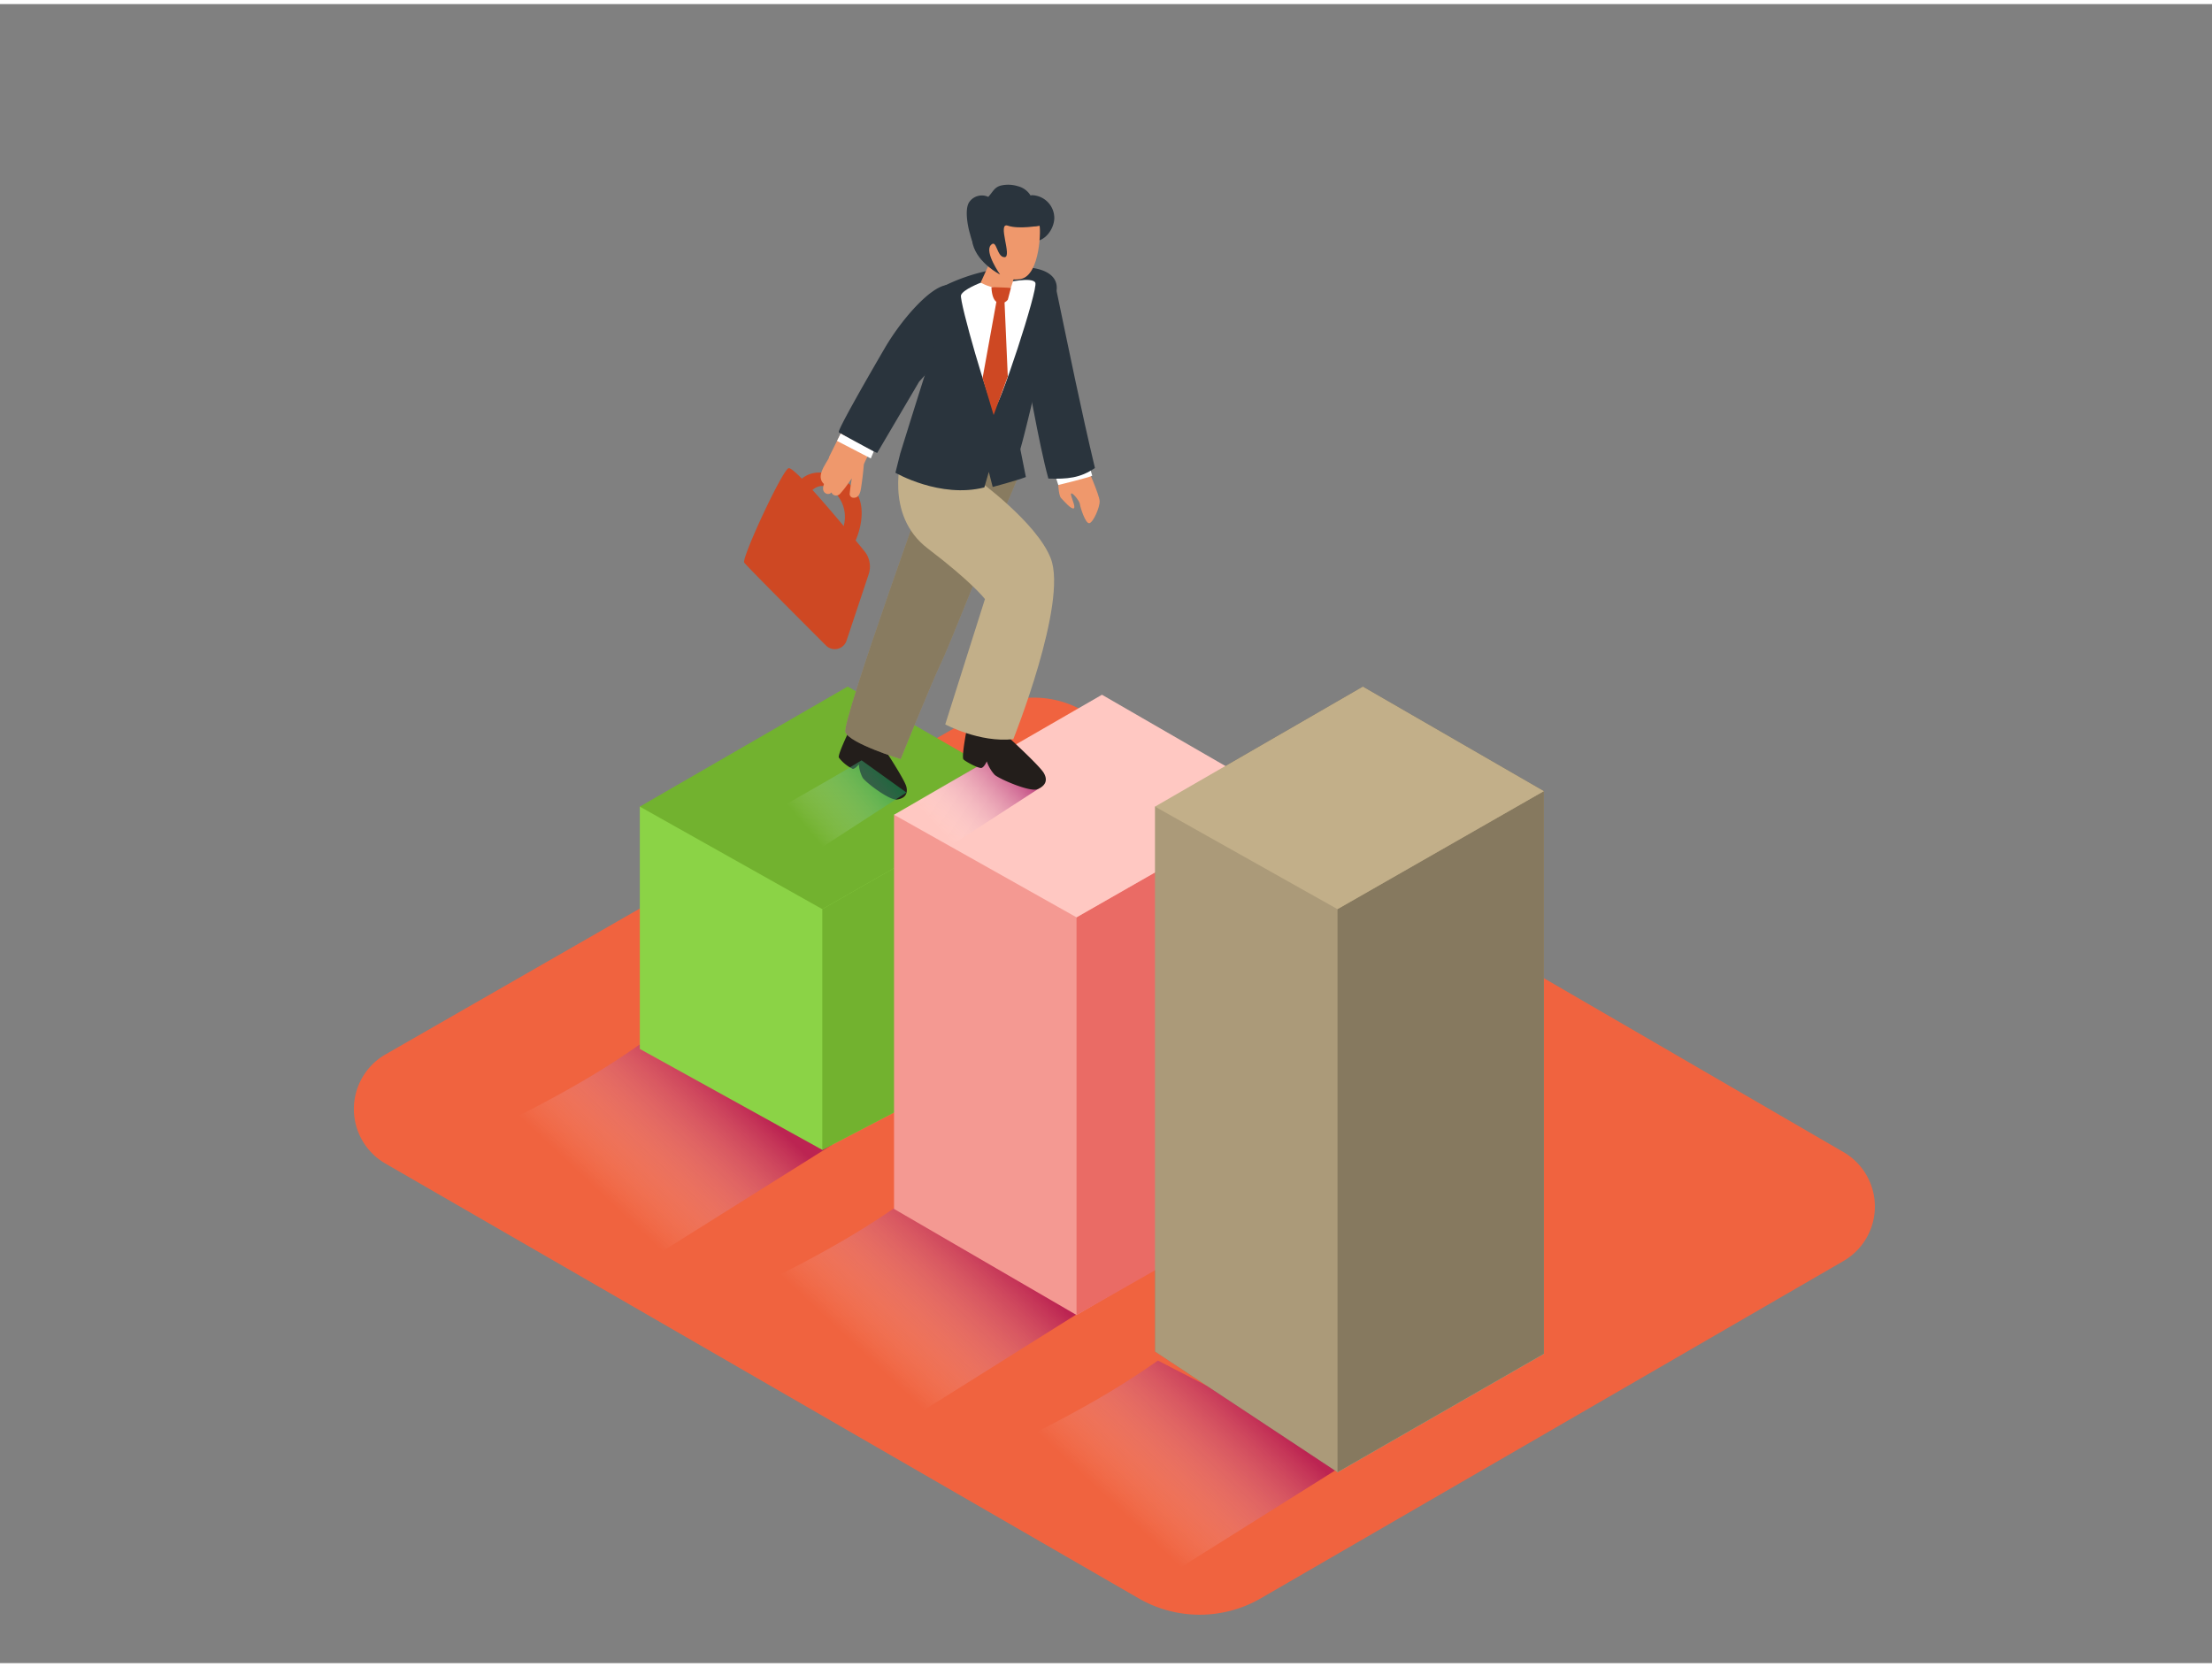 <svg xmlns="http://www.w3.org/2000/svg" xmlns:xlink="http://www.w3.org/1999/xlink" viewBox="0 0 400 300" width="406" height="306" class="illustration styles_illustrationTablet__1DWOa"><rect x="0" y="0" width="400" height="300" fill="#808080" stroke="none"/><defs><linearGradient id="linear-gradient" x1="180.67" y1="271.75" x2="159.71" y2="249.52" gradientTransform="matrix(-1, 0, 0, 1, 382.61, 0)" gradientUnits="userSpaceOnUse"><stop offset="0" stop-color="#fff" stop-opacity="0"></stop><stop offset="1" stop-color="#9e005d"></stop></linearGradient><linearGradient id="linear-gradient-2" x1="274.42" y1="214.61" x2="253.46" y2="192.39" xlink:href="#linear-gradient"></linearGradient><linearGradient id="linear-gradient-3" x1="227.12" y1="243.32" x2="206.16" y2="221.09" xlink:href="#linear-gradient"></linearGradient><linearGradient id="linear-gradient-4" x1="169.54" y1="149.05" x2="182.83" y2="136.92" gradientTransform="matrix(1, 0, 0, 1, 0, 0)" xlink:href="#linear-gradient"></linearGradient><linearGradient id="linear-gradient-5" x1="145.89" y1="149.02" x2="161.01" y2="136.39" gradientUnits="userSpaceOnUse"><stop offset="0" stop-color="#fff" stop-opacity="0"></stop><stop offset="1" stop-color="#009245"></stop></linearGradient></defs><g style="isolation: isolate;"><g id="Layer_2" data-name="Layer 2"><polyline points="208.86 145.12 208.86 243.66 241.86 265.48 279.19 244.06 279.19 142.31" opacity="0.3"></polyline><polygon points="241.86 163.66 241.86 265.48 279.19 244.06 279.19 142.31 241.86 163.66" opacity="0.3"></polygon><polygon points="208.86 145.12 246.45 123.41 279.19 142.31 241.86 163.66 208.86 145.12" opacity="0.3"></polygon><path d="M333.32,227.31,228,288.28a22.08,22.08,0,0,1-22.11,0L69.69,209.66a11.38,11.38,0,0,1,0-19.72L178,127.81a17.91,17.91,0,0,1,17.9,0l137.46,79.78A11.38,11.38,0,0,1,333.32,227.31Z" fill="#f0633f"></path><path d="M209.39,245.29l34.95,18.05-35.61,22.34h-.93c-14.42-8-24.18-13.85-34.43-20.18C186.62,258.43,197.13,253.92,209.39,245.29Z" opacity="0.63" fill="url(#linear-gradient)" style="mix-blend-mode: multiply;"></path><polyline points="208.86 145.12 208.86 243.66 241.86 265.48 279.19 244.06 279.19 142.31" opacity="0.18"></polyline><path d="M115.65,188.15l34.95,18.05L115,228.53h-.93c-14.42-8-24.18-13.85-34.43-20.18C92.87,201.29,103.38,196.78,115.65,188.15Z" opacity="0.63" fill="url(#linear-gradient-2)" style="mix-blend-mode: multiply;"></path><path d="M162.95,216.86l34.95,18.05-35.61,22.34h-.93c-14.42-8-24.18-13.85-34.43-20.18C140.17,230,150.69,225.49,162.95,216.86Z" opacity="0.63" fill="url(#linear-gradient-3)" style="mix-blend-mode: multiply;"></path><polyline points="115.7 145.12 115.7 188.94 148.7 207.19 186.03 187.73 186.03 142.31" fill="#8bd346"></polyline><polygon points="148.7 163.66 148.7 207.19 186.03 187.73 186.03 142.31 148.7 163.66" fill="#72b22f"></polygon><polygon points="115.7 145.12 153.29 123.41 186.03 142.31 148.7 163.66 115.7 145.12" fill="#72b22f"></polygon><polyline points="161.67 146.59 161.67 217.87 194.67 237.05 232.01 215.13 232.01 143.79" fill="#f49992"></polyline><polygon points="194.67 165.14 194.67 237.05 232.01 215.78 232.01 143.79 194.67 165.14" fill="#ea6b65"></polygon><polygon points="161.67 146.59 199.27 124.89 232.01 143.79 194.67 165.14 161.67 146.59" fill="#ffc8c2"></polygon><polyline points="208.86 145.12 208.86 243.66 241.86 265.48 279.19 244.06 279.19 142.31" fill="#C2AF89"></polyline><polygon points="241.86 163.66 241.86 265.48 279.19 244.06 279.19 142.31 241.86 163.66" fill="#C2AF89"></polygon><polyline points="208.86 145.12 208.86 243.66 241.86 265.48 279.19 244.06 279.19 142.31" opacity="0.12"></polyline><polygon points="241.86 163.66 241.86 265.48 279.19 244.06 279.19 142.31 241.86 163.66" fill="#C2AF89"></polygon><polygon points="241.86 163.66 241.86 265.48 279.19 244.06 279.19 142.31 241.86 163.66" opacity="0.31"></polygon><path d="M171.78,152.27l16.52-10.71-8.11-5.82c-7.4,4.53-12.16,6.92-18.51,10.86C164.9,148.26,168.51,150.68,171.78,152.27Z" opacity="0.63" fill="url(#linear-gradient-4)" style="mix-blend-mode: multiply;"></path><path d="M191.43,85.82c-.16.24-.05,3,.44,3.5s1.87,2.13,2.31,1.86-.71-2.36-.49-2.66,1.54,1.34,1.59,1.89,1,3.57,1.7,3.46,1.92-2.88,1.87-4-2.25-6.09-2.25-6.09" fill="#ef986c"></path><path d="M191,85.82s.37,1.14.37,1.14,5.42-1.3,6.14-1.68L197,83.57" fill="#fff"></path><path d="M198,83.89c-2.51-10.51-4.66-21.13-6.87-31.7l-.09-.42L184.83,62.9c.88,3.72,3,16.6,4.75,22.9C193,85.9,195.3,85.73,198,83.89Z" fill="#2a343d"></path><path d="M152.17,95.41a6.18,6.18,0,0,0-1.64-7.47c-3.83-3.23-6.24,4.37-6.24,4.37l-1.93-1.6s1.34-8.42,8.91-5.31,3.4,11.71,3.4,11.71Z" fill="#ce4823"></path><path d="M149.74,82.34l.15-.26a.72.72,0,0,1,.08-.29l3.18-6.39a.53.53,0,0,1,.51-.33,6.28,6.28,0,0,1,.59-1.13,1.73,1.73,0,0,1,2,.3c.44-.25,1.17-.07,1.06.57s-.26,1.52-.41,2.28l0,0,.14-.21a.63.63,0,0,1,.4-.29c.34-.49.65-1,1-1.49.46-.75,1.6,0,1.14.76l-.47.75c.5,0,1,.54.56,1a22.72,22.72,0,0,0-3.46,5.62c-.11,1.37-.27,2.74-.48,4.11-.13.84-.32,2-1.43,1.93a.69.69,0,0,1-.65-.72q.14-1.4.39-2.79l-.62.87A18.32,18.32,0,0,1,152,88.45a1,1,0,0,1-1.07.38.83.83,0,0,1-.57-.53.82.82,0,0,1-1.12.12c-.52-.36-.46-1-.24-1.64C147.61,85.51,149,83.64,149.74,82.34Z" fill="#ef986c"></path><path d="M157.09,103.08a4.39,4.39,0,0,0-.77-4.15c-3.66-4.49-12.75-15.47-13.74-15-1.23.56-8.51,16.27-8,17.06.41.6,10.06,10.28,14.79,15a2.24,2.24,0,0,0,3.71-.88Z" fill="#ce4823"></path><path d="M174.83,131.06s-1,5.09-.6,5.52,2.78,1.68,3.27,1.54.94-1.18.94-1.18a6.88,6.88,0,0,0,1.44,2.44c.87.76,6.39,3.16,7.75,2.58s1.91-1.54,1.13-2.91-6.91-6.94-6.91-6.94" fill="#231e1b"></path><path d="M153.5,131.52s-2.06,4.26-1.81,4.73a6.9,6.9,0,0,0,2.52,2.05c.46,0,1.1-.83,1.1-.83a6.1,6.1,0,0,0,.7,2.45c.59.86,4.88,4.14,6.22,3.92s2-.95,1.67-2.32-4.46-7.57-4.46-7.57" fill="#231e1b"></path><path d="M184.83,83.89l-5.71,13.38s-7.79,19.6-9,22c-1.48,3-7.25,17.26-7.25,17.26s-9.3-2.86-10-4.89,16.45-49.44,16.45-49.44l.93-4.28" fill="#C2AF89"></path><path d="M184.83,83.89l-5.71,13.38s-7.79,19.6-9,22c-1.48,3-7.25,17.26-7.25,17.26s-9.3-2.86-10-4.89,16.45-49.44,16.45-49.44l.93-4.28" opacity="0.3"></path><path d="M163.14,81.45s-3.43,10.86,4.64,17,10.33,9.14,10.33,9.14l-7.18,22.66s6.21,3.36,12.31,2.67c0,0,9.88-24.67,6.77-32.69-2.54-6.55-13.46-14.4-13.46-14.4Z" fill="#C2AF89"></path><path d="M151.69,77.43c-.34-.24,5-9.56,8.31-15.23s9-11.91,11.77-11.36,3,2.49,3.19,5.12-8.76,12.33-8.76,12.33l-7.58,12.88A47.61,47.61,0,0,1,151.69,77.43Z" fill="#2a343d"></path><path d="M169.19,51.77a34,34,0,0,1,11.35-3.9c6.53-1,10.95.36,10.53,3.9s-6.45,29.41-6.83,29.41-9.09,8.66-21.45.1c0,0,7.48-24.17,8-24.81" fill="#2a343d"></path><path d="M177.35,50.38s-3.22,1.22-3.57,2.26,5.19,20.23,6,20.49,8-21.63,7.44-22.75-5.31,0-5.31,0" fill="#fff"></path><path d="M179.62,45.35l-2.28,5a7.93,7.93,0,0,0,5.47.91l2-6.3" fill="#ef986c"></path><path d="M175.33,35.72a2.77,2.77,0,0,1,3.4-.85.53.53,0,0,1,.09-.14c.72-.78,1-1.6,2.15-1.91a5.88,5.88,0,0,1,3.09.11,3.77,3.77,0,0,1,2.31,1.7.47.47,0,0,1,.28-.07,4.14,4.14,0,0,1,4,4.23c-.09,1.87-1.57,4-3.5,4.09a6.9,6.9,0,0,1-2.89.38,1.17,1.17,0,0,1-.82-1.88l-.14-.09-.11,0a1,1,0,0,1-1.29.16l-.16-.1a3.34,3.34,0,0,1-.69-.25l-.27.09.09.27a1.1,1.1,0,0,1-.51,1.24,1.73,1.73,0,0,1-.66.15,6,6,0,0,0,2,1.79c1.06.53.45,1.94-.51,2,.47.35.29,2.5-.26,2.19a11.2,11.2,0,0,1-5.5-7.21C175,40.26,174.36,36.95,175.33,35.72Z" fill="#2a343d"></path><path d="M187.95,40.07c.27,0,.28,9.06-3.45,9.66-4.7.76-6.47-4.83-6.47-4.83s-.69-4.14,2.24-5.52S184.58,40.67,187.95,40.07Z" fill="#ef986c"></path><path d="M187.95,40.07s-3.71.69-5.7,0,.86,5.7-.6,5.7-1.38-3.45-2.5-2.16,1.69,5.29,1.69,5.29-4-2-4.92-5.46,3.48-6.73,7.71-6.39S187.95,40.07,187.95,40.07Z" fill="#2a343d"></path><path d="M162.79,81.28l-.87,3.47S170,89.43,178,87.4l.81-2.81.7,2.73s4.39-1.17,6-1.8l-1.18-5.93" fill="#2a343d"></path><path d="M179.29,51.18s0,2,.88,2.65a1.53,1.53,0,0,0,2.08-.39c.1-.34.56-2.14.56-2.14" fill="#ce4823"></path><polygon points="180.18 53.83 177.68 67.63 179.68 74.31 182.24 67.35 181.64 53.6 180.18 53.83" fill="#ce4823"></polygon><polygon points="152.02 77.66 151.36 78.99 157.47 82.16 158 80.9 152.02 77.66" fill="#fff"></polygon><path d="M147.39,153.28l16.52-10.71-8.11-5.82c-7.4,4.53-12.16,6.92-18.51,10.86C140.51,149.27,144.12,151.69,147.39,153.28Z" opacity="0.63" fill="url(#linear-gradient-5)" style="mix-blend-mode: multiply;"></path><polygon points="208.86 145.12 246.45 123.41 279.19 142.31 241.86 163.66 208.86 145.12" fill="#C2AF89"></polygon></g></g></svg>